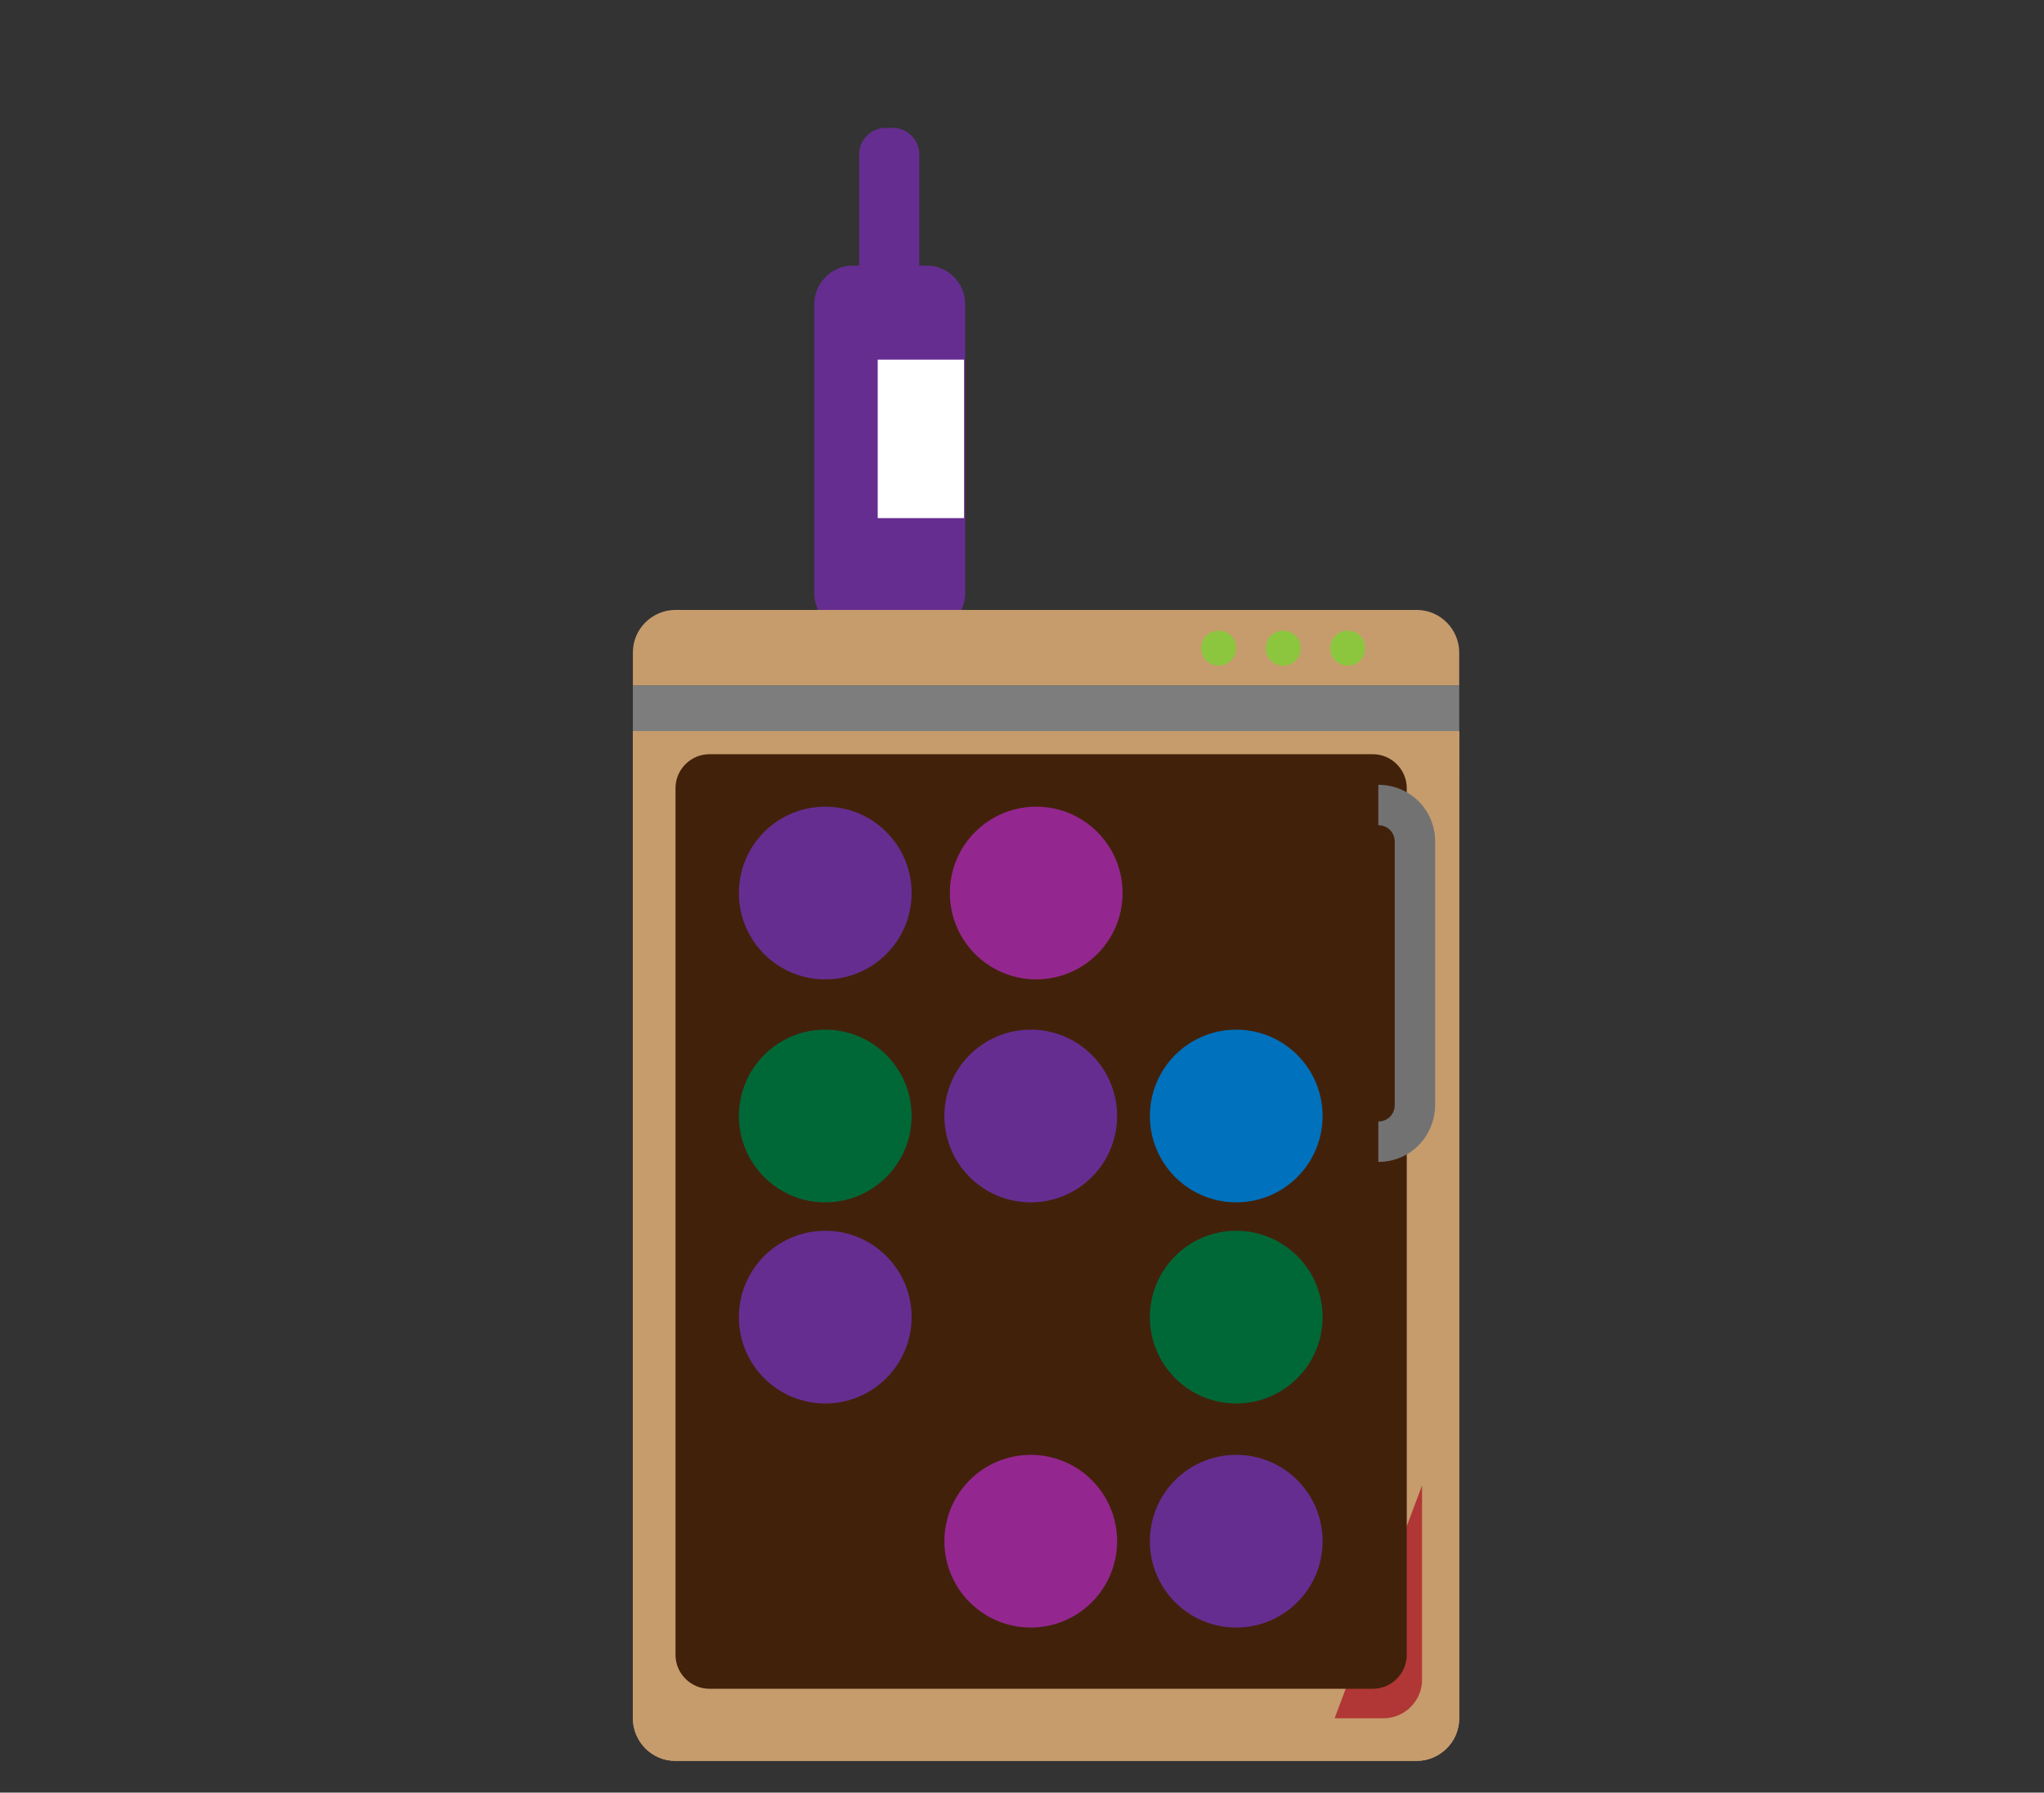 <?xml version="1.0" encoding="utf-8"?>
<!-- Generator: Adobe Illustrator 26.0.2, SVG Export Plug-In . SVG Version: 6.00 Build 0)  -->
<svg version="1.1" id="Layer_1" xmlns="http://www.w3.org/2000/svg" xmlns:xlink="http://www.w3.org/1999/xlink" x="0px" y="0px"
	 viewBox="0 0 187 164" style="enable-background:new 0 0 187 164;" xml:space="preserve">
<rect x="0" y="0" width="187" height="164" fill="#333333" stroke="none"/>
<style type="text/css">
	.st0{fill:#662D91;}
	.st1{fill:#FFFFFF;}
	.st2{fill:#7D7D7D;}
	.st3{fill:#C69C6D;}
	.st4{fill:#B03735;}
	.st5{fill:#8CC63F;}
	.st6{fill:none;}
	.st7{fill:#ADD5F7;}
	.st8{fill:#42210B;}
	.st9{fill:#727273;}
	.st10{fill:#93278F;}
	.st11{fill:#006837;}
	.st12{fill:#0071BC;}
</style>
<path class="st0" d="M84.8,57.8H78c-1.9,0-3.5-1.6-3.5-3.5V27.8c0-1.9,1.6-3.5,3.5-3.5h6.8c1.9,0,3.5,1.6,3.5,3.5v26.5
	C88.3,56.2,86.7,57.8,84.8,57.8z"/>
<path class="st0" d="M81.7,27H81c-1.3,0-2.4-1.1-2.4-2.4V14.1c0-1.3,1.1-2.4,2.4-2.4h0.7c1.3,0,2.4,1.1,2.4,2.4v10.6
	C84.1,26,83,27,81.7,27z"/>
<rect x="80.3" y="32.9" class="st1" width="7.9" height="14.5"/>
<rect x="57.9" y="62.7" class="st2" width="75.6" height="8.5"/>
<g>
	<polygon class="st3" points="61.6,55.9 61.8,55.9 61.8,55.9 61.8,55.9 	"/>
	<polygon class="st3" points="61.8,55.9 61.8,55.9 71.5,55.9 	"/>
	<path class="st3" d="M133.5,62.7v-3c0-2.1-1.7-3.9-3.9-3.9H78.2H61.8c-2.1,0-3.9,1.7-3.9,3.9v3H133.5z"/>
	<path class="st3" d="M57.9,66.9v90.3c0,2.1,1.7,3.9,3.9,3.9h67.8c2.1,0,3.9-1.7,3.9-3.9V66.9H57.9z"/>
	<path class="st3" d="M57.9,66.9v90.3c0,2.1,1.7,3.9,3.9,3.9h67.8c2.1,0,3.9-1.7,3.9-3.9V66.9H57.9z"/>
</g>
<path id="XMLID_33_" class="st4" d="M122.1,157.2h4.5c1.9,0,3.5-1.6,3.5-3.5v-17.8"/>
<path class="st5" d="M111.5,60.9L111.5,60.9c-0.9,0-1.6-0.7-1.6-1.6l0,0c0-0.9,0.7-1.6,1.6-1.6l0,0c0.9,0,1.6,0.7,1.6,1.6l0,0
	C113.1,60.2,112.3,60.9,111.5,60.9z"/>
<path class="st5" d="M117.4,60.9L117.4,60.9c-0.9,0-1.6-0.7-1.6-1.6l0,0c0-0.9,0.7-1.6,1.6-1.6l0,0c0.9,0,1.6,0.7,1.6,1.6l0,0
	C119,60.2,118.3,60.9,117.4,60.9z"/>
<path class="st5" d="M123.3,60.9L123.3,60.9c-0.9,0-1.6-0.7-1.6-1.6l0,0c0-0.9,0.7-1.6,1.6-1.6l0,0c0.9,0,1.6,0.7,1.6,1.6l0,0
	C124.9,60.2,124.2,60.9,123.3,60.9z"/>
<g>
	<line class="st6" x1="88.1" y1="83.7" x2="102.9" y2="83.7"/>
</g>
<path class="st7" d="M298.8,56.1c0.1-0.1,0.1-0.2,0-0.2l-1.1-1.1h1.6h0.1v-0.1v-0.3c0-0.1-0.1-0.2-0.2-0.2H297l-1.8-1.8h1.5l1,1
	c0.1,0.1,0.2,0.1,0.2,0c0.1-0.1,0.1-0.2,0-0.2l-0.8-0.8h1.1h0.1v-0.1v-0.1h-0.1h-1.1l0.8-0.8c0.1-0.1,0.1-0.2,0-0.2
	c-0.1-0.1-0.2-0.1-0.2,0l-1,1h-1.5l1.8-1.8h2.2h0.1v-0.1V50c0-0.1-0.1-0.2-0.2-0.2h-1.6l1.1-1.1c0.1-0.1,0.1-0.2,0-0.2l-0.2-0.2
	c-0.1-0.1-0.2-0.1-0.2,0l-1.1,1.1v-1.6v-0.1H297h-0.3h-0.1v0.1V50l-1.8,1.8v-1.5l1-1v-0.1v-0.1c-0.1-0.1-0.2-0.1-0.2,0l-0.8,0.8
	v-1.1v-0.1h-0.1h-0.1v0.1v1.1l-0.8-0.8h-0.1h-0.1c-0.1,0.1-0.1,0.2,0,0.2l1,1v1.5l-1.8-1.8v-2.2v-0.1h-0.1h-0.3h-0.1v0.1v1.6
	l-1.1-1.1c-0.1-0.1-0.2-0.1-0.2,0l-0.2,0.2c-0.1,0.1-0.1,0.2,0,0.2l1.1,1.1h-1.6h-0.1v0.1v0.3c0,0.1,0.1,0.2,0.2,0.2h2.2l1.8,1.8
	h-1.5l-1-1c-0.1-0.1-0.2-0.1-0.2,0c-0.1,0.1-0.1,0.2,0,0.2l0.8,0.8h-1.1h-0.1v0.1v0.1h0.1h1.1l-0.8,0.8c-0.1,0.1-0.1,0.2,0,0.2
	c0.1,0.1,0.2,0.1,0.2,0l1-1h1.5l-1.8,1.8h-2.2h-0.1v0.1v0.3c0,0.1,0.1,0.2,0.2,0.2h1.6l-1.1,1.1c-0.1,0.1-0.1,0.2,0,0.2l0.2,0.2
	c0.1,0.1,0.2,0.1,0.2,0l1.1-1.1v1.6v0.1h0.1h0.3h0.1v-0.1v-2.2l1.8-1.8v1.5l-1,1v0.1v0.1c0.1,0.1,0.2,0.1,0.2,0l0.8-0.8v1.1
	c0,0.1,0.1,0.2,0.2,0.2h0.1v-0.1v-1.1l0.8,0.8h0.1h0.1c0.1-0.1,0.1-0.2,0-0.2l-1-1v-1.5l1.8,1.8v2.2V57h0.1h0.3h0.1v-0.1v-1.6
	l1.1,1.1c0.1,0.1,0.2,0.1,0.2,0L298.8,56.1z"/>
<path class="st8" d="M125.6,154.5H64.9c-1.7,0-3.1-1.4-3.1-3.1V72.1c0-1.7,1.4-3.1,3.1-3.1h60.7c1.7,0,3.1,1.4,3.1,3.1v79.3
	C128.7,153.1,127.3,154.5,125.6,154.5z"/>
<path class="st9" d="M126.1,106.3v-3.7c0.9,0,1.5-0.7,1.5-1.5V77c0-0.9-0.7-1.5-1.5-1.5v-3.7c2.9,0,5.2,2.3,5.2,5.2v24
	C131.3,104,129,106.3,126.1,106.3z"/>
<circle class="st0" cx="75.5" cy="81.7" r="7.9"/>
<circle class="st10" cx="94.8" cy="81.7" r="7.9"/>
<circle class="st11" cx="75.5" cy="102.1" r="7.9"/>
<circle class="st0" cx="94.3" cy="102.1" r="7.9"/>
<circle class="st12" cx="113.1" cy="102.1" r="7.9"/>
<circle class="st0" cx="75.5" cy="120.5" r="7.9"/>
<circle class="st11" cx="113.1" cy="120.5" r="7.9"/>
<circle class="st10" cx="94.3" cy="141" r="7.9"/>
<circle class="st0" cx="113.1" cy="141" r="7.9"/>
</svg>
